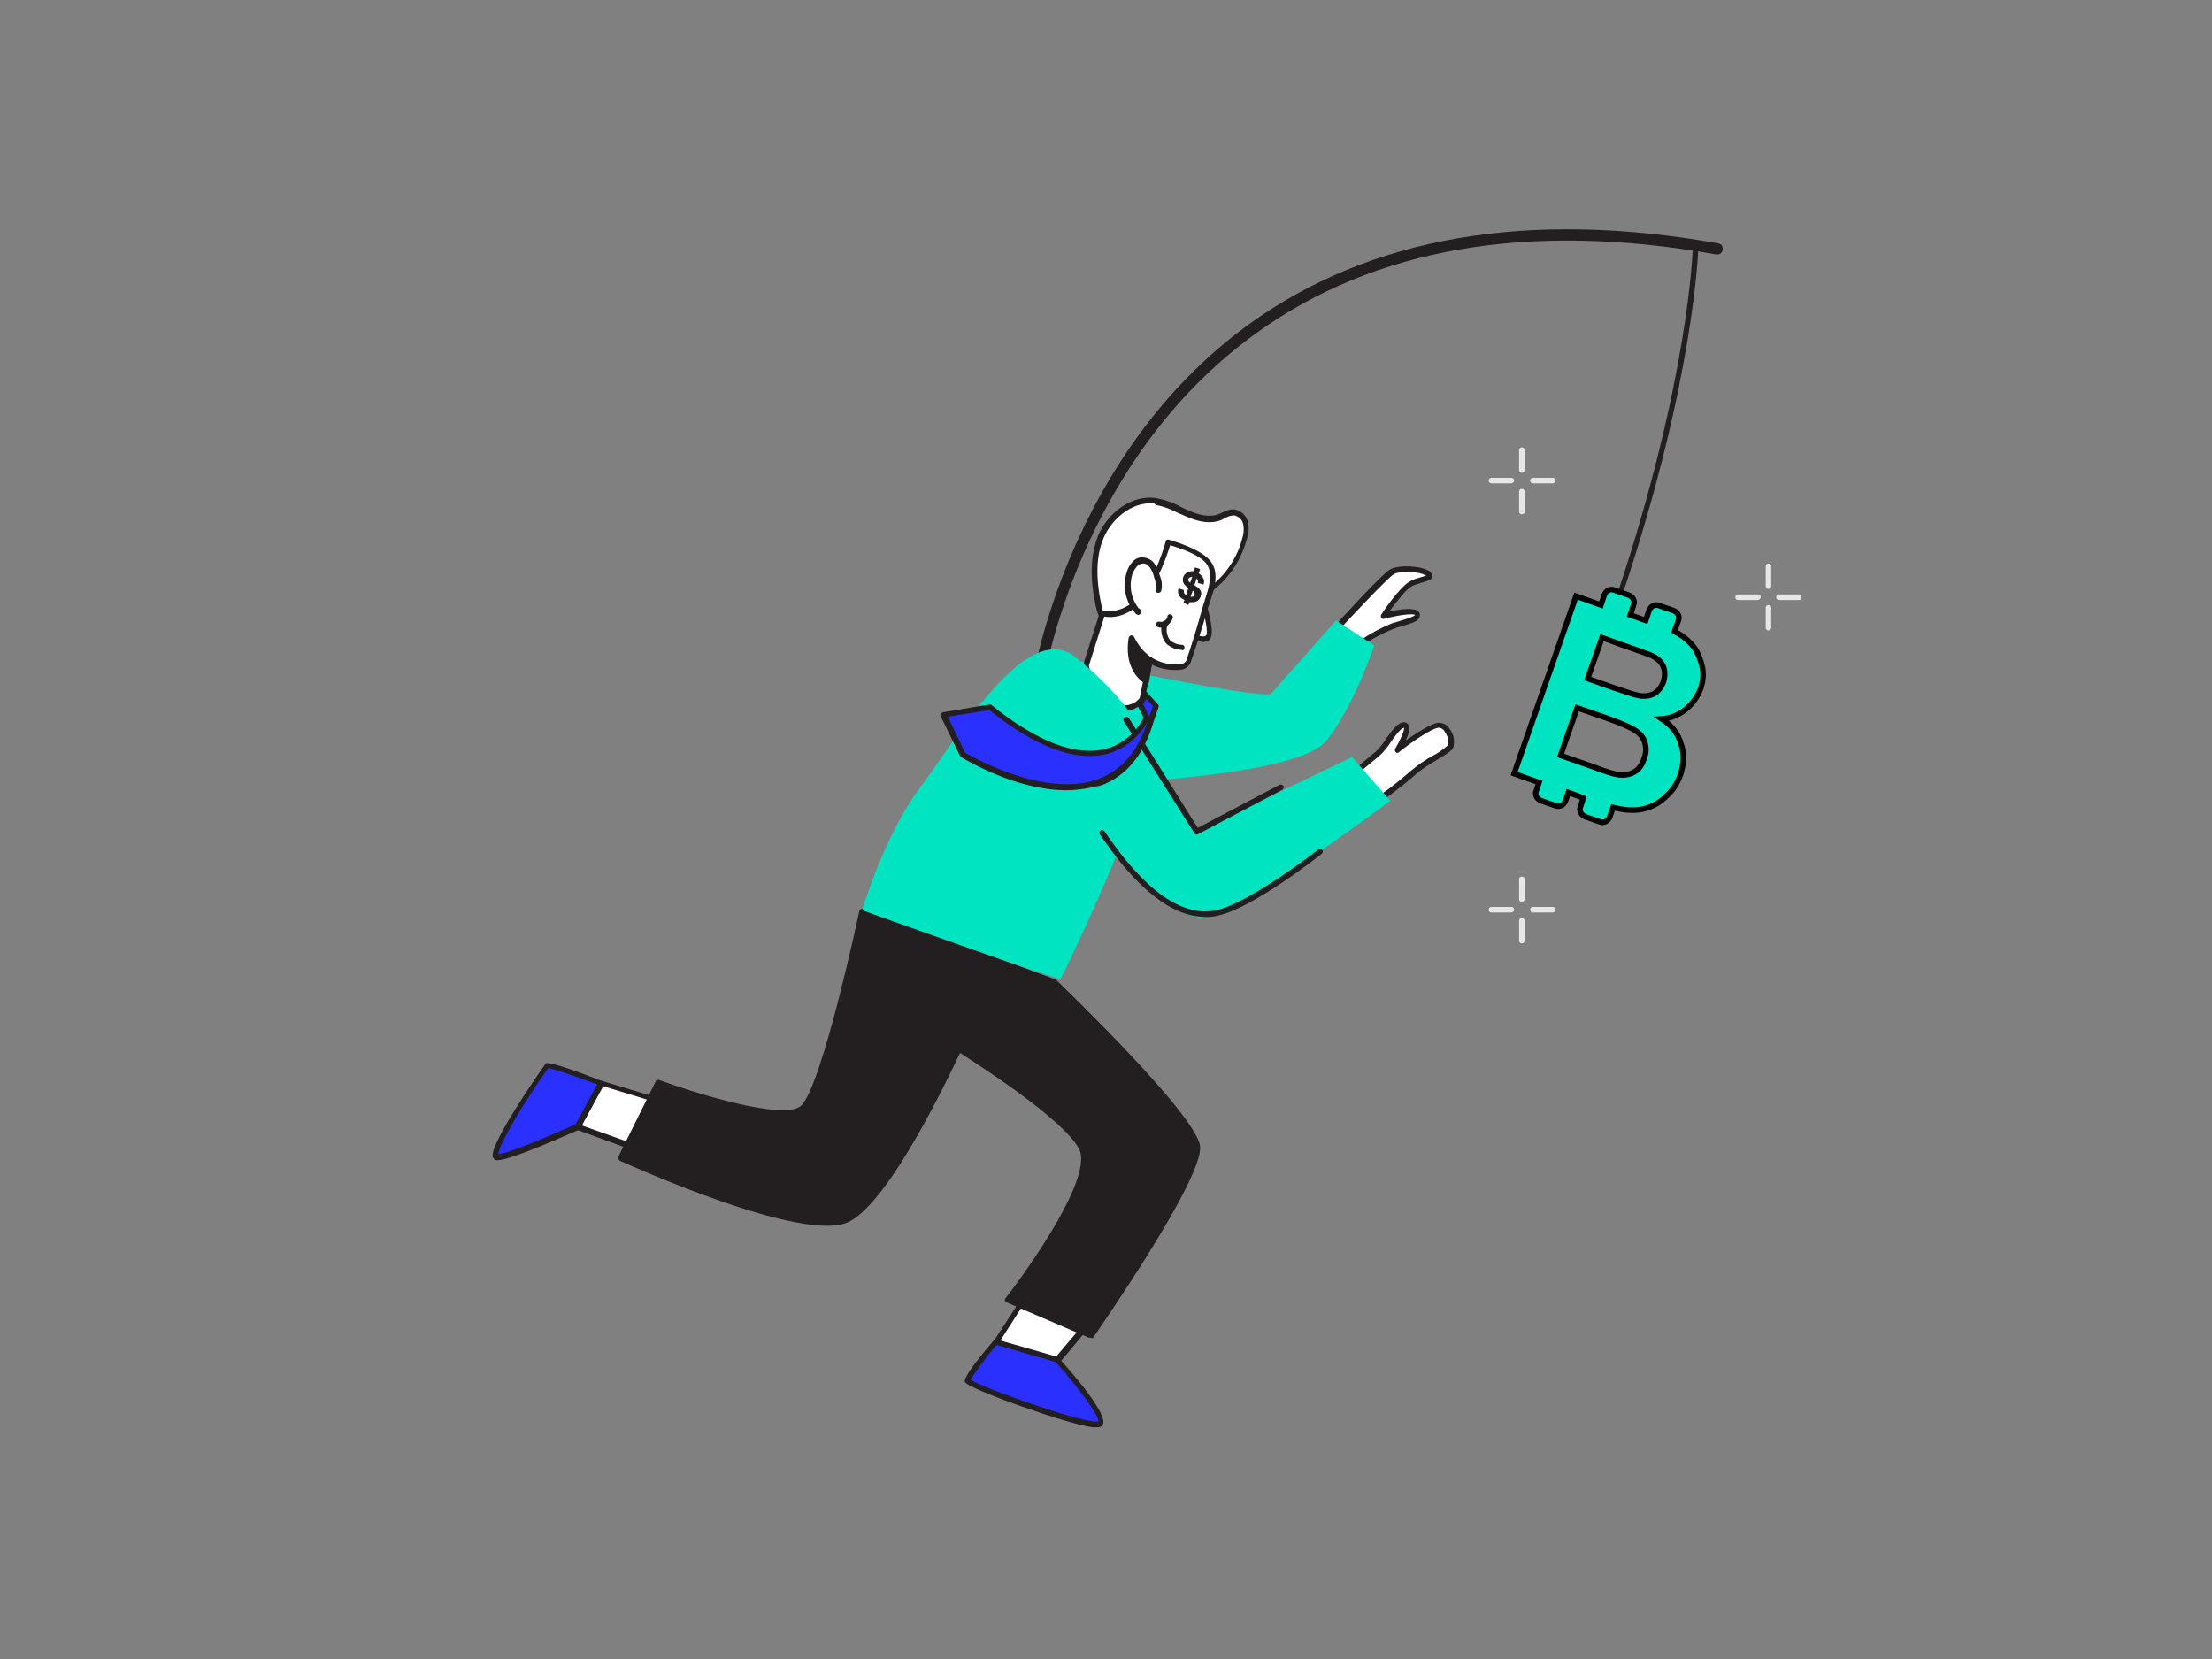 <?xml version="1.0" encoding="utf-8"?>
<!-- Generator: Adobe Illustrator 24.0.1, SVG Export Plug-In . SVG Version: 6.00 Build 0)  -->
<svg version="1.1" id="Layer_1" xmlns="http://www.w3.org/2000/svg" xmlns:xlink="http://www.w3.org/1999/xlink" x="0px" y="0px"
	 viewBox="0 0 400 300" style="enable-background:new 0 0 400 300;" xml:space="preserve">
<rect x="0" y="0" width="400" height="300" fill="#808080" stroke="none"/>
<style type="text/css">
	.st0{fill:#231F20;}
	.st1{fill:#FFFFFF;}
	.st2{fill:#2A30FE;}
	.st3{fill:#00E4C1;}
	.st4{fill:#E6E7E8;}
	.st5{fill:#00E4C1;stroke:#020202;stroke-miterlimit:10;}
</style>
<g id="_558_money_motivation_flatline">
	<path class="st0" d="M187.6,124.2h-0.1c-0.5-0.1-0.9-0.6-0.8-1.1c0,0,0,0,0,0c0.1-0.4,6.4-40.8,39.2-64.5
		c21.9-15.8,50.4-20.7,84.8-14.6c0.6,0.1,0.9,0.6,0.8,1.2c-0.1,0.6-0.6,0.9-1.2,0.8l0,0c-33.8-6-61.8-1.2-83.2,14.3
		c-32.2,23.2-38.4,62.8-38.4,63.2C188.5,123.8,188.1,124.2,187.6,124.2z"/>
	<polygon class="st1" points="120.2,199.4 108.7,195.9 104.4,203.8 115.2,207.7 	"/>
	<path class="st0" d="M115.2,208.2H115l-10.7-3.9c-0.1-0.1-0.2-0.2-0.2-0.3c-0.1-0.1-0.1-0.3,0-0.4l4.3-7.9c0.1-0.2,0.4-0.3,0.6-0.2
		l11.5,3.5c0.1,0.1,0.3,0.2,0.3,0.3c0.1,0.1,0.1,0.3,0,0.4l-5,8.3C115.6,208.1,115.4,208.2,115.2,208.2z M105.2,203.5l9.8,3.5
		l4.5-7.4l-10.5-3.2L105.2,203.5z"/>
	<polygon class="st1" points="185.8,233.8 180.1,242.7 191.2,245.9 199,236.6 	"/>
	<path class="st0" d="M191.2,246.4c0,0-0.1,0-0.1,0l-11.1-3.2c-0.2,0-0.3-0.2-0.3-0.3c-0.1-0.1-0.1-0.3,0-0.4l5.8-8.9
		c0.1-0.2,0.3-0.3,0.5-0.2l13.2,2.8c0.2,0,0.3,0.2,0.4,0.3c0.1,0.2,0,0.3-0.1,0.5l-7.8,9.3C191.5,246.3,191.4,246.4,191.2,246.4z
		 M180.9,242.4l10.1,2.9l7.1-8.4l-12-2.6L180.9,242.4z"/>
	<path class="st2" d="M180.1,242.7c0,0-5.4,6.3-5.1,7s23,9.3,24,7.7s-7.8-11.5-7.8-11.5L180.1,242.7z"/>
	<path class="st0" d="M198.3,258.1c-0.2,0-0.5,0-0.7,0c-4.4-0.5-22.7-7-23.1-8.2c-0.1-0.2-0.4-1,5.2-7.5c0.1-0.1,0.3-0.2,0.5-0.1
		l11.1,3.2c0.1,0,0.2,0.1,0.2,0.1c2.7,3,9,10.3,7.9,12.1C199.2,258,198.9,258.1,198.3,258.1z M175.5,249.5
		c2.4,1.6,21.6,8.3,23.1,7.5c0.3-0.7-3.2-5.7-7.7-10.7l-10.7-3.1C178.5,245.2,176.9,247.3,175.5,249.5L175.5,249.5z"/>
	<path class="st0" d="M190.6,177.3c0,0,25.1,24,25.8,29.7s-19.3,34.4-19.3,34.4l-15-6.4c0,0,16.8-21.3,13.4-27.7
		s-22.2-17.8-22.2-17.8s-12.1,26.6-20,30.8s-41.1-11-41.1-11l6.8-13.7c0,0,21.9,8.1,26.1,4.6s10.7-35.6,10.7-35.6L190.6,177.3z"/>
	<path class="st0" d="M197.1,241.9c-0.1,0-0.1,0-0.2,0l-14.9-6.4c-0.1-0.1-0.2-0.2-0.3-0.3c0-0.1,0-0.3,0.1-0.4
		c4.6-5.9,16-22.2,13.3-27.1c-3.1-5.6-18.6-15.4-21.5-17.3c-1.8,3.8-12.5,26.6-20,30.5c-8.1,4.2-40.1-10.4-41.5-11
		c-0.1-0.1-0.2-0.2-0.3-0.3c-0.1-0.1-0.1-0.3,0-0.4l6.8-13.7c0.1-0.2,0.4-0.3,0.6-0.2c6,2.2,22.4,7.4,25.6,4.7s8.7-26.4,10.6-35.3
		c0.1-0.3,0.3-0.4,0.6-0.4c0,0,0,0,0.1,0l34.7,12.8c0.1,0,0.1,0.1,0.2,0.1c1,1,25.2,24.2,26,30s-18.6,33.6-19.4,34.8
		C197.4,241.9,197.3,241.9,197.1,241.9z M183,234.8l14,6c5.7-8.2,19.5-29.3,19-33.7s-17-21.1-25.7-29.3l-34.1-12.6
		c-0.9,4.5-6.8,32-10.8,35.3s-22.5-3-26.1-4.3l-6.3,12.8c4,1.8,33,14.6,40.2,10.8c7.7-4,19.6-30.3,19.8-30.5
		c0.1-0.1,0.2-0.2,0.3-0.3c0.1-0.1,0.3-0.1,0.4,0c0.8,0.5,18.9,11.6,22.4,18C199.3,213.2,185.6,231.4,183,234.8z"/>
	<path class="st1" d="M246,116.4c1.8-1.2,3.7-2.3,5.7-3.1c2.3-0.8,5.2-1.3,4.6-2.3s-6.1,0.4-6.1,0.4s3.2-4.9,5-5.9s4.4-0.9,3.1-1.8
		s-5.1-1.1-6.4-0.4s-9,9.1-9.4,9.6S246,116.4,246,116.4z"/>
	<path class="st0" d="M246,116.9c-0.1,0-0.2,0-0.3-0.1c-2.5-1.9-3.8-3.1-3.9-3.7c0-0.2,0-0.3,0.1-0.5c0.1-0.1,8-8.9,9.6-9.7
		s5.5-0.6,7,0.4c0.1,0.1,0.6,0.5,0.5,1s-0.7,0.7-1.7,1c-0.7,0.2-1.4,0.4-2,0.7c-1.1,0.6-2.9,3-4.1,4.6c2.1-0.5,4.8-0.8,5.4,0.1
		c0.2,0.2,0.2,0.6,0.1,0.9c-0.3,0.8-1.4,1.1-3.4,1.7c-0.5,0.1-1,0.3-1.5,0.5c-2,0.8-3.8,1.8-5.6,3C246.2,116.9,246.1,117,246,116.9z
		 M242.9,113.1c1,1,2,1.9,3.1,2.7c1.7-1.2,3.6-2.2,5.5-3c0.5-0.2,1-0.3,1.6-0.5c1-0.3,2.6-0.8,2.8-1.1c-0.4-0.3-3,0-5.6,0.7
		c-0.3,0.1-0.5-0.1-0.6-0.4c0-0.1,0-0.3,0.1-0.4c0.1-0.2,3.3-5,5.2-6c0.7-0.4,1.5-0.6,2.2-0.8l0.7-0.2c-1.2-0.8-4.7-0.9-5.8-0.3
		S244.2,111.7,242.9,113.1L242.9,113.1z"/>
	<path class="st3" d="M195.5,119.6c0,0,31.3,6.7,34.3,5.9l11.8-13.3l6.9,4.5c0,0-3.6,10.9-8.6,17.2s-37.7,7.6-37.7,7.6L195.5,119.6z
		"/>
	<path class="st1" d="M200.5,113c-0.9-0.9-1.5-2.1-1.7-3.3c-0.9-4.2-1.3-8.7,0.4-12.7s5.8-7.1,10.1-6.4c2,0.3,3.7,1.4,5.6,2.2
		s3.9,1.4,5.8,0.7c0.9-0.3,1.8-1,2.7-0.9c1,0.2,1.8,1,2,2c0.2,1,0.1,2-0.2,3c-1.2,4.3-3.9,7.9-7.8,10.1c-3.5,2-6.3,5.2-10.3,6.2
		C204.3,114.5,202,114.4,200.5,113z"/>
	<path class="st0" d="M204,114.7c-1.4,0.1-2.8-0.4-3.9-1.3l0,0c-1-1-1.6-2.2-1.9-3.6c-1.2-5.3-1-9.5,0.4-13
		c1.6-3.8,5.9-7.5,10.6-6.7c1.5,0.3,3,0.8,4.4,1.6c0.4,0.2,0.9,0.4,1.3,0.6c2.2,1,4,1.2,5.4,0.7c0.2-0.1,0.5-0.2,0.7-0.3
		c0.7-0.4,1.4-0.6,2.2-0.6c1.2,0.2,2.2,1.1,2.5,2.4c0.2,1.1,0.1,2.2-0.3,3.2c-1.2,4.4-4.1,8.1-8,10.4c-1.2,0.7-2.4,1.5-3.6,2.4
		c-2.1,1.6-4.2,3.2-6.9,3.8C206.1,114.5,205.1,114.7,204,114.7z M208.1,91c-3.8,0-7.1,3-8.5,6.2s-1.5,7.3-0.4,12.4
		c0.2,1.2,0.7,2.2,1.6,3.1l0,0c1.3,1.2,3.2,1.4,6.1,0.7c2.4-0.6,4.4-2,6.5-3.6c1.2-0.9,2.4-1.8,3.7-2.5c3.7-2.2,6.4-5.7,7.5-9.8
		c0.3-0.9,0.4-1.8,0.2-2.7c-0.1-0.8-0.8-1.4-1.6-1.6c-0.6,0-1.2,0.2-1.7,0.5c-0.3,0.1-0.5,0.3-0.8,0.4c-1.7,0.6-3.7,0.4-6.2-0.7
		c-0.4-0.2-0.9-0.4-1.4-0.6c-1.3-0.7-2.6-1.2-4.1-1.5C208.8,91,208.5,91,208.1,91z"/>
	<path class="st1" d="M217.5,108.5c0,0,1.9,5.9,0.9,6.7s-3-0.5-3-0.5"/>
	<path class="st0" d="M217.6,116.1c-0.9-0.1-1.7-0.4-2.4-0.8c-0.2-0.1-0.3-0.4-0.2-0.7c0,0,0,0,0,0c0.1-0.2,0.5-0.3,0.7-0.2
		c0.6,0.4,1.9,1,2.4,0.5c0.4-0.4-0.1-3.3-1.1-6.2c-0.1-0.3,0-0.5,0.3-0.6c0,0,0,0,0,0c0.3-0.1,0.5,0.1,0.6,0.3
		c0.6,1.9,1.9,6.3,0.8,7.3C218.4,115.9,218,116.1,217.6,116.1z"/>
	<path class="st1" d="M218.6,101.8c1.6,2.3,0,5.7-0.7,8.1c-0.9,3.3-2,6.6-3.1,9.8c-0.7,2.1-6.1,0.6-6.9-0.3l-1.4,7.1
		c0,0-2.3,3.5-6.1,0.2s-4.1-6.3-4.1-6.3l3-9.4c0,0,3.6,1,6.9-2.7s5-10.2,5-10.2S217,99.5,218.6,101.8z"/>
	<path class="st0" d="M203.6,128.5c-1.3-0.1-2.5-0.6-3.5-1.5c-3.9-3.3-4.2-6.5-4.2-6.7c0-0.1,0-0.1,0-0.2l3-9.4
		c0.1-0.3,0.3-0.4,0.6-0.3c0,0,0,0,0,0c0.1,0,3.3,0.9,6.4-2.5c3.2-3.5,4.9-10,4.9-10c0.1-0.3,0.3-0.4,0.6-0.3c0.2,0.1,5.9,1.6,7.6,4
		c1.5,2.1,0.6,5-0.2,7.2c-0.1,0.4-0.3,0.9-0.4,1.2c-0.9,3.3-2,6.6-3.1,9.8c-0.3,0.7-0.9,1.2-1.7,1.3c-1.8,0.2-3.7-0.1-5.3-0.9
		l-1.3,6.3c0,0.1,0,0.1-0.1,0.2c-0.7,1-1.7,1.6-2.9,1.8C203.9,128.5,203.7,128.5,203.6,128.5z M196.9,120.4c0.1,0.5,0.6,3.1,3.9,5.9
		c0.8,0.9,2,1.3,3.2,1.2c0.8-0.2,1.6-0.6,2.1-1.3l1.4-7c0-0.2,0.2-0.3,0.4-0.4c0.2,0,0.4,0,0.5,0.2c1.5,0.9,3.3,1.3,5.1,1.1
		c0.4,0,0.8-0.3,1-0.6c1.1-3.2,2.1-6.5,3-9.8c0.1-0.4,0.3-0.8,0.4-1.3c0.7-2.1,1.5-4.7,0.3-6.4l0,0c-1.1-1.6-4.8-2.9-6.6-3.4
		c-0.5,1.6-2.2,6.8-5,10s-5.8,3.1-6.9,2.9L196.9,120.4z"/>
	<path class="st1" d="M209.5,106.7c0.1-0.9,0-1.7-0.3-2.5c-0.2-0.6-0.4-1.3-0.8-1.8c-0.4-0.6-1-0.9-1.6-1c-0.6,0-1.2,0.2-1.6,0.7
		c-0.4,0.4-0.7,1-0.9,1.5c-0.8,2.5-0.2,5.2,1.5,7.2l-0.1-0.2"/>
	<path class="st0" d="M205.8,111.2c-0.1,0-0.3-0.1-0.4-0.2c-1.9-2.1-2.5-5-1.6-7.7c0.2-0.6,0.5-1.2,1-1.7c0.5-0.6,1.2-0.9,2-0.8
		c0.8,0.1,1.6,0.5,2,1.2c0.4,0.6,0.7,1.3,0.9,2c0.4,0.9,0.5,1.9,0.3,2.8c-0.1,0.3-0.3,0.4-0.6,0.4s-0.4-0.3-0.4-0.6
		c0.1-0.8,0-1.5-0.3-2.2c-0.1-0.6-0.4-1.2-0.7-1.7c-0.3-0.4-0.7-0.8-1.2-0.8c-0.5,0-0.9,0.2-1.2,0.5c-0.3,0.4-0.6,0.8-0.8,1.3
		c-0.7,2.2-0.3,4.5,1.1,6.3c0.1,0,0.2,0.1,0.3,0.2l0.1,0.2c0.1,0.2,0.1,0.5-0.1,0.6C206,111.2,205.9,111.2,205.8,111.2z"/>
	<path class="st0" d="M208,119.4c-1.5-1-2.6-2.3-3.3-3.9c0,0-1.2,5.1,2.7,7.7L208,119.4z"/>
	<path class="st0" d="M207.3,123.7c-0.1,0-0.2,0-0.3-0.1c-4.1-2.8-2.9-8-2.9-8.3c0.1-0.2,0.2-0.4,0.5-0.4c0.2,0,0.4,0.1,0.5,0.3
		c0.7,1.5,1.8,2.8,3.1,3.7c0.2,0.1,0.3,0.3,0.2,0.5l-0.6,3.8c0,0.2-0.1,0.3-0.3,0.4C207.5,123.6,207.4,123.7,207.3,123.7z
		 M205,117.1c-0.1,1.9,0.6,3.8,2,5.1l0.4-2.7C206.5,118.9,205.7,118.1,205,117.1z"/>
	<path class="st0" d="M214,109l0.2-0.5c-0.2-0.1-0.3-0.2-0.5-0.3c-0.6-0.4-0.8-1.1-0.6-1.8l1,0.3c-0.1,0.3,0,0.7,0.4,0.9l0.4-1.3
		c-0.2-0.1-0.4-0.2-0.5-0.4c-0.2-0.1-0.3-0.3-0.4-0.5c-0.1-0.2-0.1-0.5-0.1-0.7c0-0.3,0.2-0.6,0.3-0.8c0.3-0.3,0.7-0.5,1.1-0.6
		c0.2,0,0.3,0,0.5,0h0.1l0.2-0.7l0.9,0.3v0.1c-0.1,0.2-0.1,0.4-0.2,0.6s0,0.1,0,0.1c0.3,0.2,0.5,0.4,0.7,0.7c0.2,0.3,0.3,0.7,0.2,1
		c0,0.1,0,0.2-0.1,0.3l-1-0.3c0.1-0.3,0-0.6-0.2-0.8l-0.4,1.2l0.1,0.1c0.2,0.1,0.5,0.3,0.7,0.5c0.3,0.3,0.5,0.7,0.4,1.2
		c-0.1,0.4-0.3,0.8-0.6,1c-0.3,0.2-0.6,0.3-0.9,0.3c-0.2,0-0.4,0-0.6,0l-0.2,0.5L214,109z M215.7,106.8l-0.4,1.1c0.1,0,0.3,0,0.4,0
		c0.3-0.1,0.4-0.4,0.3-0.7c0,0,0-0.1-0.1-0.1C216,107.1,215.9,106.9,215.7,106.8L215.7,106.8z M215.2,105.4l0.4-1.1
		c-0.1,0-0.3,0-0.4,0.1c-0.3,0.1-0.4,0.4-0.3,0.6c0,0.1,0.1,0.1,0.1,0.2C215.1,105.2,215.2,105.3,215.2,105.4L215.2,105.4z"/>
	<path class="st0" d="M213.7,117.5c-1,0-2-0.4-2.8-1.1c-0.8-1-1.1-2.3-0.8-3.6c0-0.3,0.3-0.5,0.6-0.4c0,0,0,0,0,0
		c0.3,0,0.5,0.3,0.4,0.6c-0.3,1-0.1,2,0.5,2.8c0.6,0.5,1.4,0.8,2.1,0.8c0.3,0,0.5,0.2,0.5,0.5s-0.2,0.5-0.5,0.5H213.7z"/>
	<path class="st0" d="M210.1,113.5c-0.2,0-0.5,0-0.7-0.1c-0.3-0.1-0.4-0.4-0.4-0.6c0.1-0.3,0.4-0.4,0.6-0.4c0.6,0.2,1.3-0.2,1.5-0.8
		c0-0.1,0-0.1,0-0.2c0.1-0.3,0.4-0.4,0.6-0.3c0.3,0.1,0.4,0.3,0.4,0.6c-0.2,0.6-0.6,1.1-1.1,1.5
		C210.8,113.3,210.4,113.4,210.1,113.5z"/>
	<path class="st3" d="M193.9,118.4c0,0,13.6,10.1,13.5,18.5s-15.3,39.7-15.6,40.1s-35.9-12.4-35.9-12.4s3.9-13.4,10.5-22.2
		C173.2,133.3,185.1,112.7,193.9,118.4z"/>
	<path class="st1" d="M243.7,140.7l5.3-4.4c1.7-1.4,3.3-5.2,4.8-5.2s-1.2,4.5-1.2,4.5s5.7-4.3,7.4-4.5s2.7,2.8,2.3,3.8
		s-5.2,3.2-7,4.9c-2.4,2.1-4.9,4-7.6,5.8"/>
	<path class="st0" d="M247.8,146.1c-0.3,0-0.5-0.2-0.5-0.5c0-0.2,0.1-0.3,0.2-0.4c2.6-1.7,5.1-3.6,7.5-5.7c1.3-1.1,2.7-2.1,4.2-2.9
		c1-0.5,1.9-1.2,2.7-1.9c0.1-0.8-0.1-1.6-0.6-2.3c-0.2-0.5-0.7-0.8-1.2-0.8c-1.2,0.1-5,2.7-7.1,4.4c-0.2,0.2-0.5,0.2-0.6,0
		c-0.2-0.2-0.2-0.4-0.1-0.6c1-1.7,1.7-3.4,1.6-3.8c-0.6,0.1-1.6,1.4-2.4,2.6c-0.6,0.9-1.3,1.8-2.1,2.5l-5.3,4.4l-0.6-0.8l5.3-4.4
		c0.7-0.7,1.4-1.5,1.9-2.4c1.1-1.5,2.1-2.9,3.2-2.9l0,0c0.3,0,0.7,0.2,0.8,0.5c0.3,0.6,0,1.8-0.5,2.8c1.9-1.3,4.6-3.1,5.9-3.2
		c0.9,0,1.7,0.4,2.1,1.2c0.7,0.9,0.9,2.1,0.6,3.3c-0.3,0.6-1.3,1.2-3.1,2.3c-1.4,0.8-2.8,1.7-4,2.8c-2.4,2.1-5,4-7.6,5.8
		C247.9,146.1,247.9,146.1,247.8,146.1z"/>
	<path class="st3" d="M202,127.5c0.3,0.4,14.4,22.9,14.4,22.9l28.1-13.5l6.9,7.9c0,0-23.7,17.9-32.9,20.9s-30.5-30-30.2-33.6
		S198,122.5,202,127.5z"/>
	<path class="st0" d="M216.4,150.9c-0.2,0-0.3-0.1-0.4-0.2l-12.8-20.3c-0.1-0.2-0.1-0.5,0.2-0.7c0.2-0.1,0.5-0.1,0.7,0.1l12.5,19.9
		l14.8-7.8c0.2-0.1,0.5,0,0.7,0.2c0.1,0.2,0,0.5-0.2,0.7c0,0,0,0,0,0l-15.2,8C216.6,150.9,216.5,150.9,216.4,150.9z"/>
	<path class="st0" d="M217.9,165.8c-5.9,0-12.3-5-19-14.9c-0.2-0.2-0.1-0.5,0.1-0.7c0,0,0,0,0,0c0.2-0.2,0.5-0.1,0.7,0.1
		c0,0,0,0,0,0c7.3,10.8,14.1,15.6,20.2,14.3s18.4-10.9,18.5-11c0.2-0.2,0.5-0.1,0.7,0.1c0.2,0.2,0.1,0.5-0.1,0.7
		c-0.5,0.4-12.5,9.9-18.9,11.2C219.3,165.8,218.6,165.8,217.9,165.8z"/>
	<path class="st2" d="M207.2,125.4l-1,1.8l1.2,2.4c0,0-6.3,15.8-28.3-1.8l-8.4,1.4l3.5,7.2c0,0,27.4,16.9,34.1-6.4l0.9-2.6
		L207.2,125.4z"/>
	<path class="st0" d="M192.8,142.9c-9.2,0-18.5-5.7-19-6c-0.1,0-0.1-0.1-0.2-0.2l-3.5-7.2c-0.1-0.1-0.1-0.3,0-0.4
		c0.1-0.1,0.2-0.2,0.4-0.3l8.4-1.4c0.1,0,0.3,0,0.4,0.1c8.3,6.7,15.3,9.3,20.7,7.9c3-0.8,5.4-2.9,6.8-5.6l-1.1-2.2
		c-0.1-0.1-0.1-0.3,0-0.5l1-1.8c0.1-0.1,0.2-0.2,0.4-0.2c0.2,0,0.3,0,0.4,0.2l1.9,2.1c0.1,0.1,0.2,0.3,0.1,0.5l-0.9,2.6
		c-1.7,5.9-4.9,9.8-9.4,11.5C197.1,142.5,195,142.9,192.8,142.9z M174.5,136.1c1.4,0.8,14.7,8.4,24.3,4.7c4.1-1.6,7-5,8.7-10.3
		c-1.5,2.8-4.1,4.9-7.2,5.8c-5.7,1.5-12.9-1.1-21.4-7.9l-7.5,1.2L174.5,136.1z M206.7,127.3l1.1,2.2v0.1l0.7-1.9l-1.2-1.3
		L206.7,127.3z"/>
	<path class="st2" d="M108.7,195.9c0,0-9.2-3.6-9.7-3.2s-11.2,16.3-9.1,16.6s14.6-5.5,14.6-5.5L108.7,195.9z"/>
	<path class="st0" d="M90,209.8h-0.2c-0.3,0-0.6-0.3-0.7-0.6c-0.6-2.5,9.5-16.8,9.6-16.9s0.7-0.5,10.2,3.2c0.1,0.1,0.2,0.2,0.3,0.3
		c0.1,0.1,0.1,0.3,0,0.4l-4.3,7.9c-0.1,0.1-0.1,0.2-0.2,0.2C103.4,204.8,92.5,209.8,90,209.8z M99.2,193.1c-0.5,0.6-2.8,3.9-5,7.5
		c-3.6,5.9-4.1,7.7-4.1,8.1c1.8-0.1,9.3-3.3,14-5.4l3.9-7.2C105.1,195,102.2,194,99.2,193.1L99.2,193.1z"/>
	<path class="st0" d="M293.2,107.3c-0.1,0-0.1,0-0.2,0c-0.3-0.1-0.4-0.4-0.3-0.6c12.7-38.3,13.4-61.5,13.4-61.8
		c0-0.3,0.2-0.5,0.5-0.5s0.5,0.2,0.5,0.5c0,0.2-0.7,23.6-13.5,62C293.6,107.1,293.4,107.3,293.2,107.3z"/>
	<path class="st4" d="M275.2,85.5c-0.3,0-0.5-0.2-0.5-0.5v-3.6c0-0.3,0.2-0.5,0.5-0.5s0.5,0.2,0.5,0.5V85
		C275.7,85.3,275.5,85.5,275.2,85.5z"/>
	<path class="st4" d="M275.2,93c-0.3,0-0.5-0.2-0.5-0.5v-3.6c0-0.3,0.2-0.5,0.5-0.5s0.5,0.2,0.5,0.5v3.6
		C275.8,92.7,275.5,93,275.2,93C275.3,93,275.2,93,275.2,93z"/>
	<path class="st4" d="M280.8,87.4h-3.6c-0.3,0-0.5-0.2-0.5-0.5s0.2-0.5,0.5-0.5h3.6c0.3,0,0.5,0.2,0.5,0.5S281,87.4,280.8,87.4z"/>
	<path class="st4" d="M273.3,87.4h-3.6c-0.3,0-0.5-0.2-0.5-0.5s0.2-0.5,0.5-0.5h3.6c0.3,0,0.5,0.2,0.5,0.5S273.5,87.4,273.3,87.4
		L273.3,87.4z"/>
	<path class="st4" d="M319.8,106.5c-0.3,0-0.5-0.2-0.5-0.5v-3.6c0-0.3,0.2-0.5,0.5-0.5s0.5,0.2,0.5,0.5v3.5
		C320.3,106.3,320.1,106.5,319.8,106.5C319.8,106.5,319.8,106.5,319.8,106.5z"/>
	<path class="st4" d="M319.8,114c-0.3,0-0.5-0.2-0.5-0.5v-3.6c0-0.3,0.2-0.5,0.5-0.5c0.3,0,0.5,0.2,0.5,0.5v3.6
		C320.3,113.8,320.1,114,319.8,114z"/>
	<path class="st4" d="M325.3,108.5h-3.6c-0.3,0-0.5-0.2-0.5-0.5s0.2-0.5,0.5-0.5h3.6c0.3,0,0.5,0.2,0.5,0.5S325.6,108.5,325.3,108.5
		z"/>
	<path class="st4" d="M317.9,108.5h-3.6c-0.3,0-0.5-0.2-0.5-0.5c0-0.3,0.2-0.5,0.5-0.5h3.6c0.3,0,0.5,0.2,0.5,0.5
		C318.4,108.2,318.1,108.5,317.9,108.5z"/>
	<path class="st4" d="M275.2,163.1c-0.3,0-0.5-0.2-0.5-0.5V159c0-0.3,0.2-0.5,0.5-0.5s0.5,0.2,0.5,0.5v3.6
		C275.7,162.8,275.5,163.1,275.2,163.1C275.2,163.1,275.2,163.1,275.2,163.1z"/>
	<path class="st4" d="M275.2,170.6c-0.3,0-0.5-0.2-0.5-0.5v-3.6c0-0.3,0.2-0.5,0.5-0.5c0.3,0,0.5,0.2,0.5,0.5v3.6
		C275.7,170.3,275.5,170.6,275.2,170.6z"/>
	<path class="st4" d="M280.8,165h-3.6c-0.3,0-0.5-0.2-0.5-0.5s0.2-0.5,0.5-0.5h3.6c0.3,0,0.5,0.2,0.5,0.5S281,165,280.8,165z"/>
	<path class="st4" d="M273.3,165h-3.6c-0.3,0-0.5-0.2-0.5-0.5c0-0.3,0.2-0.5,0.5-0.5h3.6c0.3,0,0.5,0.2,0.5,0.5
		C273.8,164.8,273.5,165,273.3,165L273.3,165z"/>
</g>
<g>
	<g>
		<path class="st5" d="M300.5,130c1.6-0.1,3-0.7,4.3-1.7c1.2-1,2.1-2.2,2.7-3.7c0.5-1.4,0.6-2.8,0.3-4.1c-0.3-1.3-0.8-2.5-1.5-3.5
			c-0.8-1-1.7-1.8-2.9-2.5c-0.2-0.1-0.4-0.2-0.6-0.3l0.7-2c0.3-0.7-0.1-1.5-0.9-1.8l-2.6-0.9c-0.7-0.3-1.5,0.1-1.8,0.9l-0.6,1.8
			l-2.8-1l0.6-1.8c0.3-0.7-0.1-1.5-0.9-1.8l-2.6-0.9c-0.7-0.3-1.5,0.1-1.8,0.9l-0.6,1.8l-4.5-1.6l-11.2,32.1l4.5,1.6l-0.5,1.5
			c-0.3,0.7,0.1,1.5,0.9,1.8l2.6,0.9c0.7,0.3,1.5-0.1,1.8-0.9l0.5-1.5l1.1,0.4c0.6,0.2,1.1,0.4,1.6,0.6l-0.5,1.6
			c-0.3,0.7,0.1,1.5,0.9,1.8l2.6,0.9c0.7,0.3,1.5-0.1,1.8-0.9l0.6-1.7c0.4,0.1,0.7,0.2,0.9,0.2c1.8,0.4,3.4,0.4,4.9,0
			c1.5-0.4,2.8-1.2,3.9-2.3c1.2-1.1,2-2.4,2.5-3.9c0.6-1.9,0.7-3.7,0.1-5.4C303.5,132.7,302.3,131.2,300.5,130z M293.3,116.6
			c3.1,1.1,4.9,1.7,5.5,2c1,0.5,1.7,1.2,2,2s0.3,1.7,0,2.7c-0.4,1-1,1.8-1.8,2.2c-0.9,0.4-1.9,0.5-3,0.2c-0.6-0.1-2.2-0.7-4.7-1.5
			l-4.2-1.5l2.6-7.4L293.3,116.6z M295.5,139.6c-0.8,0.5-1.8,0.6-2.8,0.5c-0.7-0.1-2.2-0.5-4.5-1.4l-6-2.1l3-8.6l5.2,1.8
			c2.9,1,4.8,1.9,5.6,2.5c0.8,0.6,1.3,1.3,1.5,2.2c0.2,0.8,0.2,1.7-0.2,2.7C296.9,138.4,296.3,139.2,295.5,139.6z"/>
	</g>
</g>
</svg>
